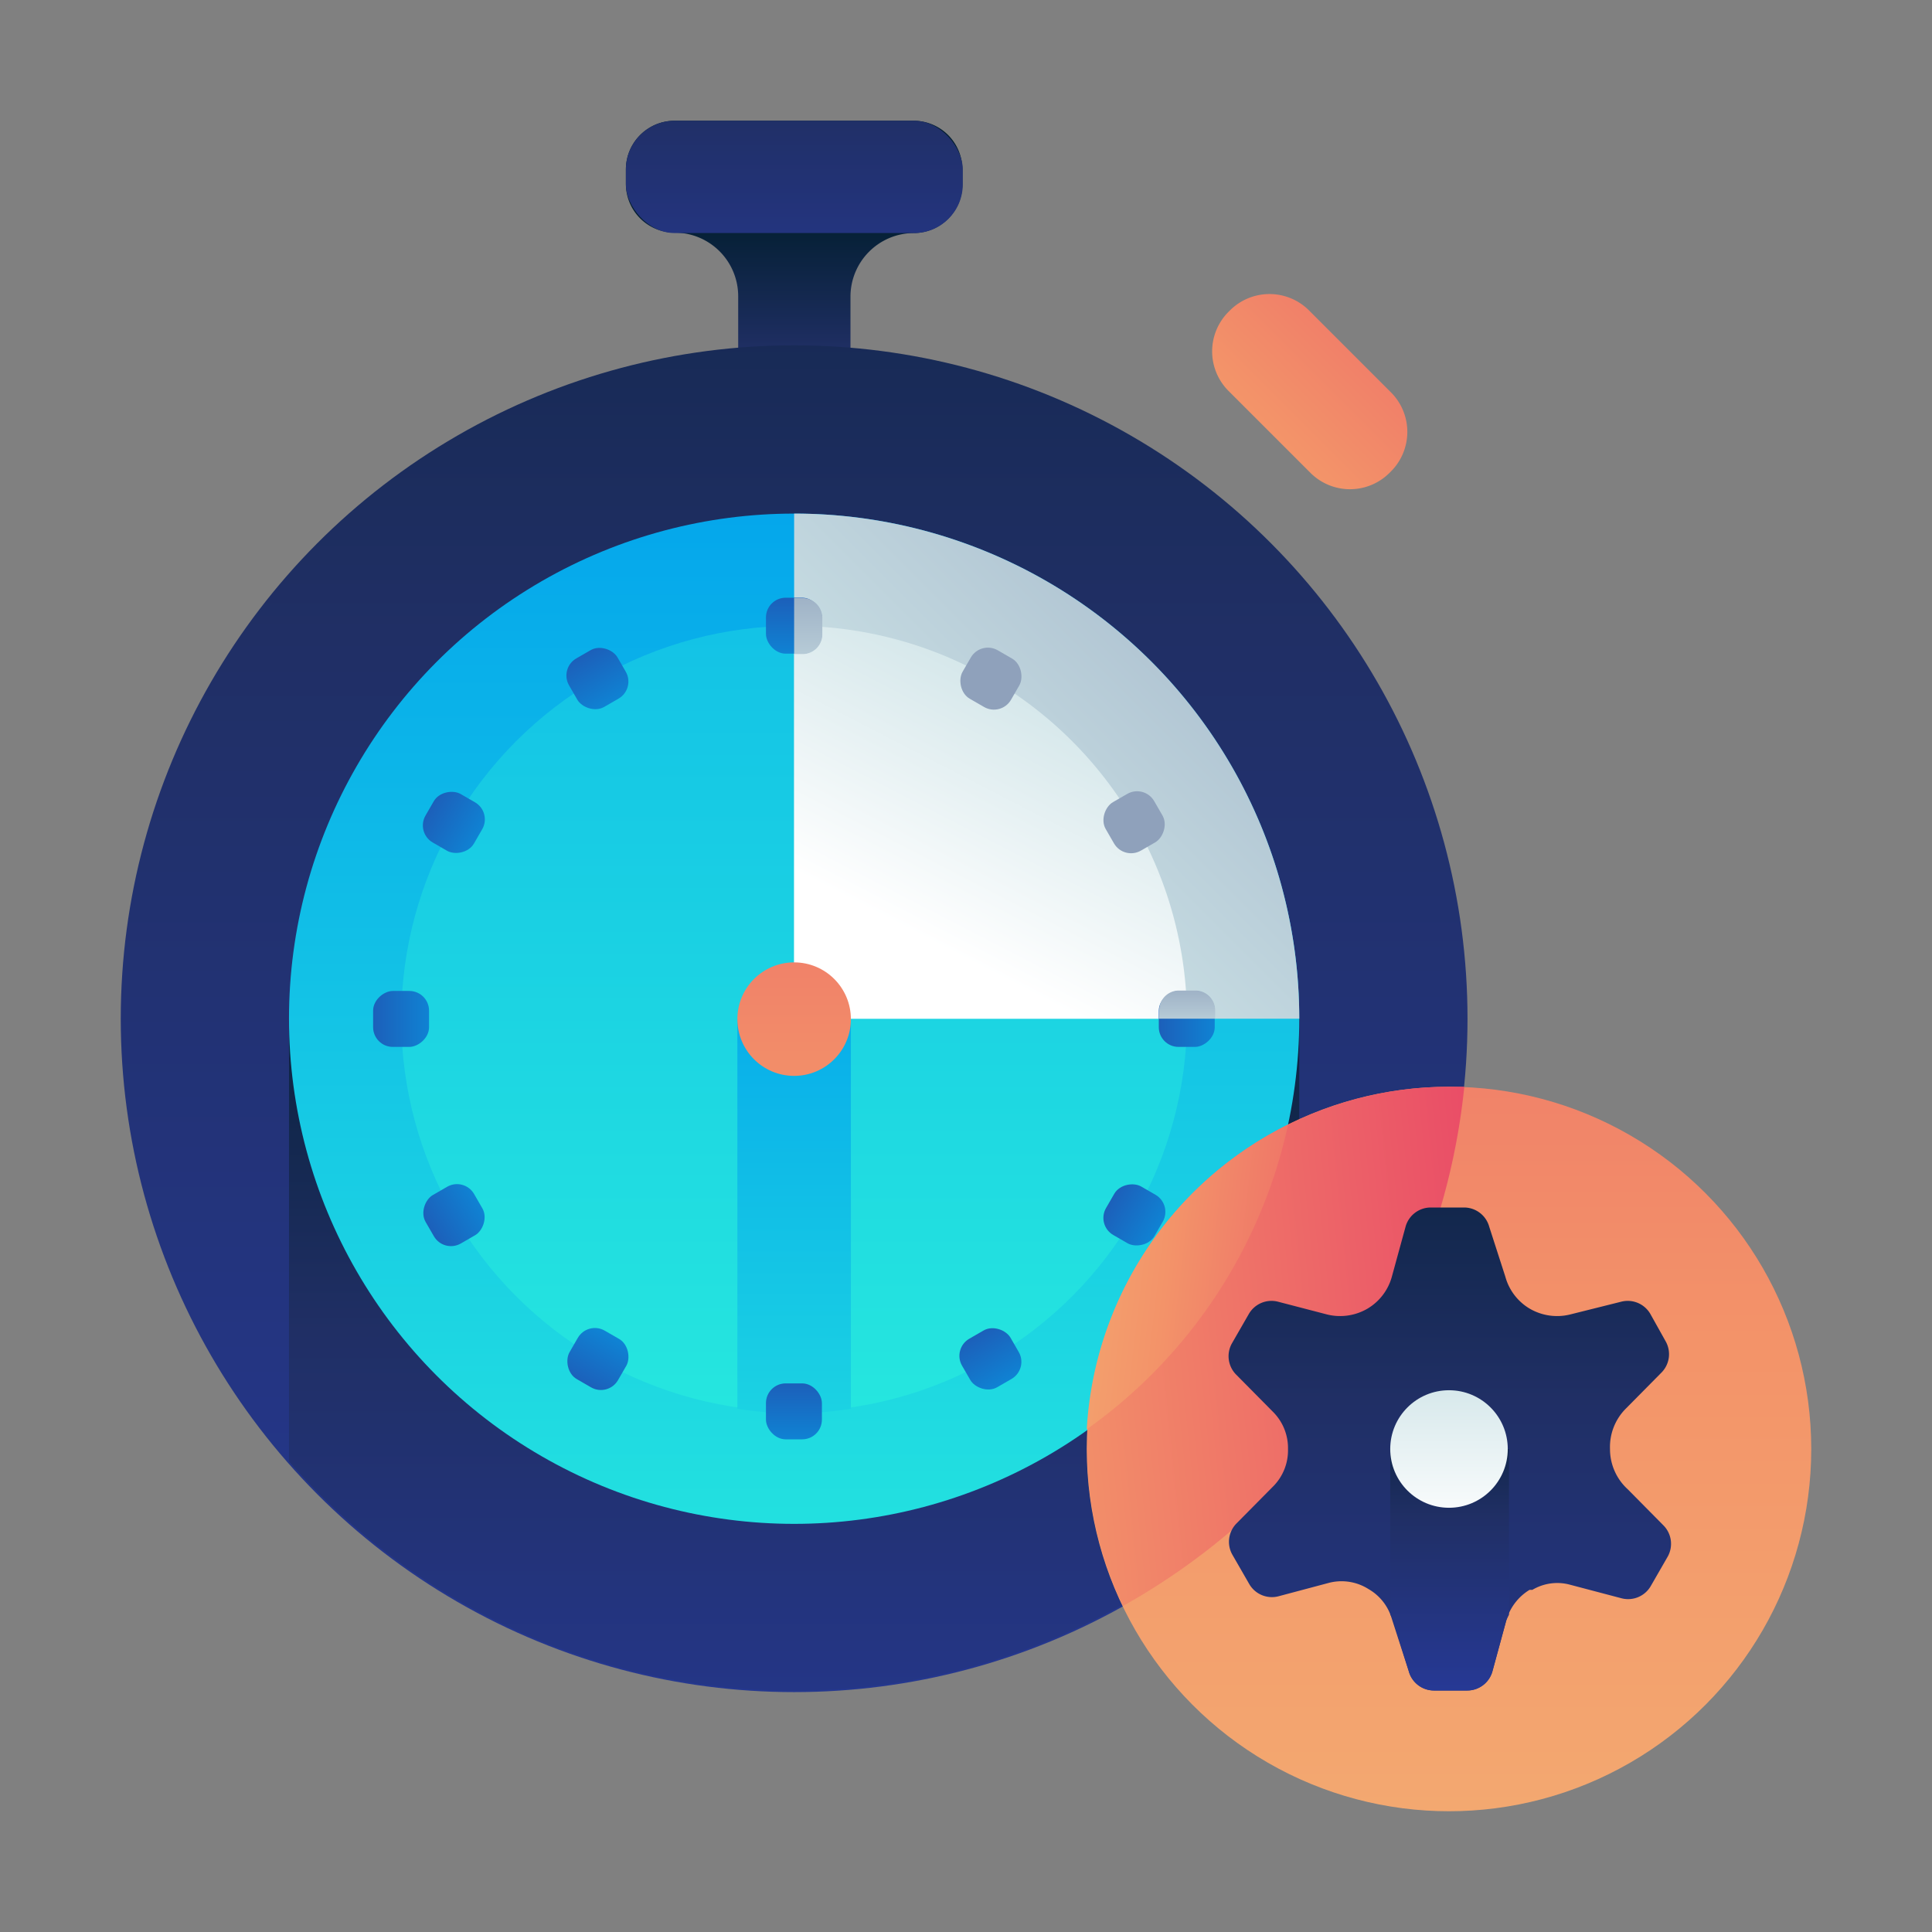 <svg xmlns="http://www.w3.org/2000/svg" xmlns:xlink="http://www.w3.org/1999/xlink" id="ART" viewBox="0 0 48 48"><rect x="0" y="0" width="48" height="48" fill="#808080" stroke="none"/><defs><style>.cls-1{fill:url(#linear-gradient);}.cls-2{fill:url(#linear-gradient-2);}.cls-3{fill:url(#linear-gradient-3);}.cls-4{fill:url(#linear-gradient-4);}.cls-5{fill:url(#linear-gradient-5);}.cls-6{fill:url(#linear-gradient-6);}.cls-7{fill:url(#linear-gradient-7);}.cls-8{fill:url(#linear-gradient-8);}.cls-9{fill:url(#linear-gradient-9);}.cls-10{fill:url(#linear-gradient-10);}.cls-11{fill:url(#linear-gradient-11);}.cls-12{fill:url(#linear-gradient-12);}.cls-13{fill:url(#linear-gradient-13);}.cls-14{fill:url(#linear-gradient-14);}.cls-15{fill:url(#linear-gradient-15);}.cls-16{fill:url(#linear-gradient-16);}.cls-17{fill:url(#linear-gradient-17);}.cls-18{fill:url(#linear-gradient-18);}.cls-19{fill:url(#linear-gradient-19);}.cls-20{fill:url(#linear-gradient-20);}.cls-21{fill:url(#linear-gradient-21);}.cls-22{fill:url(#linear-gradient-22);}.cls-23{fill:url(#linear-gradient-23);}.cls-24{fill:url(#linear-gradient-24);}.cls-25{fill:url(#linear-gradient-25);}.cls-26{fill:url(#linear-gradient-26);}.cls-27{fill:url(#linear-gradient-27);}.cls-28{fill:url(#linear-gradient-28);}.cls-29{fill:url(#linear-gradient-29);}.cls-30{fill:url(#linear-gradient-30);}.cls-31{fill:url(#linear-gradient-31);}</style><linearGradient id="linear-gradient" x1="19.73" y1="13.37" x2="19.73" y2="5.25" gradientUnits="userSpaceOnUse"><stop offset="0" stop-color="#273a9b"></stop><stop offset="0.56" stop-color="#202f65"></stop><stop offset="1" stop-color="#021e2f"></stop></linearGradient><linearGradient id="linear-gradient-2" x1="19.73" y1="49.32" x2="19.73" y2="-10.63" xlink:href="#linear-gradient"></linearGradient><linearGradient id="linear-gradient-3" x1="19.73" y1="47.62" x2="19.73" y2="21.65" xlink:href="#linear-gradient"></linearGradient><linearGradient id="linear-gradient-4" x1="19.73" y1="41.57" x2="19.73" y2="-16.21" gradientUnits="userSpaceOnUse"><stop offset="0" stop-color="#27e9de"></stop><stop offset="0.52" stop-color="#03a4ec"></stop><stop offset="1" stop-color="#2547a8"></stop></linearGradient><linearGradient id="linear-gradient-5" x1="19.73" y1="36.62" x2="19.73" y2="-36.26" xlink:href="#linear-gradient-4"></linearGradient><linearGradient id="linear-gradient-6" x1="19.73" y1="41.26" x2="19.73" y2="5.23" xlink:href="#linear-gradient-4"></linearGradient><linearGradient id="linear-gradient-7" x1="19.73" y1="9.27" x2="19.73" y2="-2.45" xlink:href="#linear-gradient"></linearGradient><linearGradient id="linear-gradient-8" x1="9.8" y1="35.24" x2="35.88" y2="9.16" gradientUnits="userSpaceOnUse"><stop offset="0" stop-color="#fff"></stop><stop offset="0.52" stop-color="#cce2e6"></stop><stop offset="1" stop-color="#8fa1bb"></stop></linearGradient><linearGradient id="linear-gradient-9" x1="23.08" y1="23.39" x2="30.2" y2="9.61" xlink:href="#linear-gradient-8"></linearGradient><linearGradient id="linear-gradient-10" x1="19.73" y1="44.13" x2="19.73" y2="10.83" gradientUnits="userSpaceOnUse"><stop offset="0" stop-color="#f3c57a"></stop><stop offset="0.49" stop-color="#f39369"></stop><stop offset="1" stop-color="#e94867"></stop></linearGradient><linearGradient id="linear-gradient-11" x1="19.73" y1="21.62" x2="19.73" y2="13.87" xlink:href="#linear-gradient-4"></linearGradient><linearGradient id="linear-gradient-12" x1="20.08" y1="21.62" x2="20.08" y2="13.87" xlink:href="#linear-gradient-8"></linearGradient><linearGradient id="linear-gradient-13" x1="19.73" y1="41.14" x2="19.73" y2="33.39" xlink:href="#linear-gradient-4"></linearGradient><linearGradient id="linear-gradient-14" x1="3.13" y1="-68.46" x2="3.13" y2="-76.21" gradientTransform="translate(11.73 91.39) rotate(-0.01)" xlink:href="#linear-gradient-4"></linearGradient><linearGradient id="linear-gradient-15" x1="3.13" y1="-48.94" x2="3.13" y2="-56.69" gradientTransform="translate(21.48 88.77)" xlink:href="#linear-gradient-4"></linearGradient><linearGradient id="linear-gradient-16" x1="34.06" y1="-155.27" x2="34.06" y2="-163.01" gradientTransform="matrix(1, 0, 0, 1, -22.76, 181.77)" xlink:href="#linear-gradient-4"></linearGradient><linearGradient id="linear-gradient-17" x1="34.06" y1="-135.75" x2="34.06" y2="-143.49" gradientTransform="translate(-5.89 172)" xlink:href="#linear-gradient-4"></linearGradient><linearGradient id="linear-gradient-18" x1="103.69" y1="-214.96" x2="103.69" y2="-222.7" gradientTransform="translate(-93.72 246.34)" xlink:href="#linear-gradient-4"></linearGradient><linearGradient id="linear-gradient-19" x1="103.69" y1="-195.44" x2="103.69" y2="-203.18" gradientTransform="translate(-74.2 226.82)" xlink:href="#linear-gradient-4"></linearGradient><linearGradient id="linear-gradient-20" x1="29.49" y1="28" x2="29.49" y2="24.12" xlink:href="#linear-gradient-8"></linearGradient><linearGradient id="linear-gradient-21" x1="194.14" y1="-231.36" x2="194.14" y2="-239.11" gradientTransform="translate(-182.89 267.59) rotate(0.01)" xlink:href="#linear-gradient-4"></linearGradient><linearGradient id="linear-gradient-22" x1="207.34" y1="-231.12" x2="205.12" y2="-228.9" gradientTransform="translate(-165.94 238.35)" xlink:href="#linear-gradient-8"></linearGradient><linearGradient id="linear-gradient-23" x1="280.93" y1="-200.85" x2="280.93" y2="-208.59" gradientTransform="matrix(1, 0, 0, 1, -266.11, 240.62)" xlink:href="#linear-gradient-4"></linearGradient><linearGradient id="linear-gradient-24" x1="294.13" y1="-200.6" x2="291.91" y2="-198.38" gradientTransform="translate(-256.31 204.25)" xlink:href="#linear-gradient-8"></linearGradient><linearGradient id="linear-gradient-25" x1="24.76" y1="17.56" x2="39.01" y2="3.32" xlink:href="#linear-gradient-10"></linearGradient><linearGradient id="linear-gradient-26" x1="36" y1="61" x2="36" y2="4.39" xlink:href="#linear-gradient-10"></linearGradient><linearGradient id="linear-gradient-27" x1="14.45" y1="35.21" x2="37.82" y2="32.83" xlink:href="#linear-gradient-10"></linearGradient><linearGradient id="linear-gradient-28" x1="22.28" y1="30.87" x2="35.97" y2="32.49" xlink:href="#linear-gradient-10"></linearGradient><linearGradient id="linear-gradient-29" x1="36" y1="48.06" x2="36" y2="24.36" xlink:href="#linear-gradient"></linearGradient><linearGradient id="linear-gradient-30" x1="36" y1="42.53" x2="36" y2="33.9" xlink:href="#linear-gradient"></linearGradient><linearGradient id="linear-gradient-31" x1="36" y1="38.11" x2="36" y2="29.29" xlink:href="#linear-gradient-8"></linearGradient></defs><title>stopwatch, time, timer, clock, settings, options</title><path class="cls-1" d="M22.7,3H16.76a1.21,1.21,0,0,0-1.21,1.21v.36a1.21,1.21,0,0,0,1.21,1.21h0a1.58,1.58,0,0,1,1.58,1.58V9.1h2.79V7.36A1.58,1.58,0,0,1,22.7,5.79h0a1.21,1.21,0,0,0,1.21-1.21V4.21A1.21,1.21,0,0,0,22.7,3Z"></path><circle class="cls-2" cx="19.73" cy="25.31" r="16.73"></circle><path class="cls-3" d="M32.28,25.31H7.18v11a16.68,16.68,0,0,0,25.1,0Z"></path><circle class="cls-4" cx="19.73" cy="25.31" r="12.55"></circle><circle class="cls-5" cx="19.73" cy="25.31" r="9.76"></circle><path class="cls-6" d="M18.32,35a8.84,8.84,0,0,0,2.82,0V25.32H18.32Z"></path><rect class="cls-7" x="15.55" y="3" width="8.37" height="2.79" rx="1.21" ry="1.21"></rect><path class="cls-8" d="M19.73,12.76V25.31H32.28A12.55,12.55,0,0,0,19.73,12.76Z"></path><path class="cls-9" d="M19.73,15.55v9.76h9.76A9.76,9.76,0,0,0,19.73,15.55Z"></path><circle class="cls-10" cx="19.73" cy="25.32" r="1.41"></circle><rect class="cls-11" x="19.03" y="14.85" width="1.39" height="1.39" rx="0.49" ry="0.49"></rect><path class="cls-12" d="M19.73,16.25h.21a.49.49,0,0,0,.49-.49v-.41a.49.49,0,0,0-.49-.49h-.21Z"></path><rect class="cls-13" x="19.03" y="34.37" width="1.39" height="1.39" rx="0.49" ry="0.49"></rect><rect class="cls-14" x="14.15" y="16.16" width="1.39" height="1.39" rx="0.49" ry="0.49" transform="translate(-6.44 9.68) rotate(-29.99)"></rect><rect class="cls-15" x="23.91" y="33.06" width="1.39" height="1.39" rx="0.49" ry="0.49" transform="translate(-13.58 16.83) rotate(-30)"></rect><rect class="cls-16" x="10.58" y="19.73" width="1.39" height="1.39" rx="0.49" ry="0.49" transform="translate(-12.05 19.98) rotate(-59.99)"></rect><rect class="cls-17" x="27.49" y="29.49" width="1.39" height="1.39" rx="0.49" ry="0.49" transform="translate(-12.05 39.5) rotate(-60)"></rect><rect class="cls-18" x="9.27" y="24.61" width="1.39" height="1.39" rx="0.49" ry="0.49" transform="translate(-15.34 35.28) rotate(-90)"></rect><rect class="cls-19" x="28.79" y="24.61" width="1.39" height="1.39" rx="0.49" ry="0.49" transform="translate(4.18 54.8) rotate(-90)"></rect><path class="cls-20" d="M30.19,25.31V25.1a.49.49,0,0,0-.49-.49h-.41a.49.49,0,0,0-.49.49v.21Z"></path><rect class="cls-21" x="10.58" y="29.49" width="1.39" height="1.39" rx="0.49" ry="0.49" transform="translate(-9.22 55.05) rotate(-120.01)"></rect><rect class="cls-22" x="27.49" y="19.73" width="1.39" height="1.39" rx="0.49" ry="0.49" transform="translate(24.58 55.05) rotate(-120)"></rect><rect class="cls-23" x="14.15" y="33.06" width="1.39" height="1.39" rx="0.49" ry="0.49" transform="translate(10.84 70.42) rotate(-150.01)"></rect><rect class="cls-24" x="23.91" y="16.16" width="1.39" height="1.39" rx="0.49" ry="0.49" transform="translate(37.5 43.76) rotate(-150)"></rect><path class="cls-25" d="M34.54,11.73h0a1.39,1.39,0,0,1-2,0l-2-2a1.39,1.39,0,0,1,0-2h0a1.39,1.39,0,0,1,2,0l2,2A1.39,1.39,0,0,1,34.54,11.73Z"></path><circle class="cls-26" cx="36" cy="36" r="9"></circle><path class="cls-27" d="M36.38,27,36,27a9,9,0,0,0-8.1,12.9A16.73,16.73,0,0,0,36.38,27Z"></path><path class="cls-28" d="M32,27.95a9,9,0,0,0-5,7.56A12.54,12.54,0,0,0,32,27.95Z"></path><path class="cls-29" d="M40,36h0a1.35,1.35,0,0,1,.39-1l.89-.9a.65.65,0,0,0,.1-.78L41,32.64a.65.65,0,0,0-.72-.3L39,32.66a1.35,1.35,0,0,1-1-.15h0a1.33,1.33,0,0,1-.6-.79L37,30.48a.65.65,0,0,0-.62-.48h-.84a.65.65,0,0,0-.62.48l-.34,1.24a1.33,1.33,0,0,1-.6.79h0a1.35,1.35,0,0,1-1,.15l-1.23-.32a.65.65,0,0,0-.72.3l-.42.73a.65.65,0,0,0,.1.78l.93.94A1.27,1.27,0,0,1,32,36h0a1.27,1.27,0,0,1-.35.91l-.93.94a.65.65,0,0,0-.1.78l.42.73a.65.65,0,0,0,.72.3L33,39.33a1.25,1.25,0,0,1,1,.15l0,0a1.25,1.25,0,0,1,.58.74L35,41.52a.65.65,0,0,0,.62.48h.84a.65.65,0,0,0,.62-.48l.34-1.25A1.31,1.31,0,0,1,38,39.5l.07,0a1.21,1.21,0,0,1,.93-.13l1.29.34a.65.65,0,0,0,.72-.3l.42-.73a.65.65,0,0,0-.1-.78l-.89-.9A1.35,1.35,0,0,1,40,36Z"></path><path class="cls-30" d="M34.54,40.11a1.12,1.12,0,0,1,.06.12L35,41.52a.65.65,0,0,0,.62.48h.84a.65.65,0,0,0,.62-.48l.34-1.25a1.27,1.27,0,0,1,.07-.15V36H34.54Z"></path><circle class="cls-31" cx="36" cy="36" r="1.46"></circle></svg>